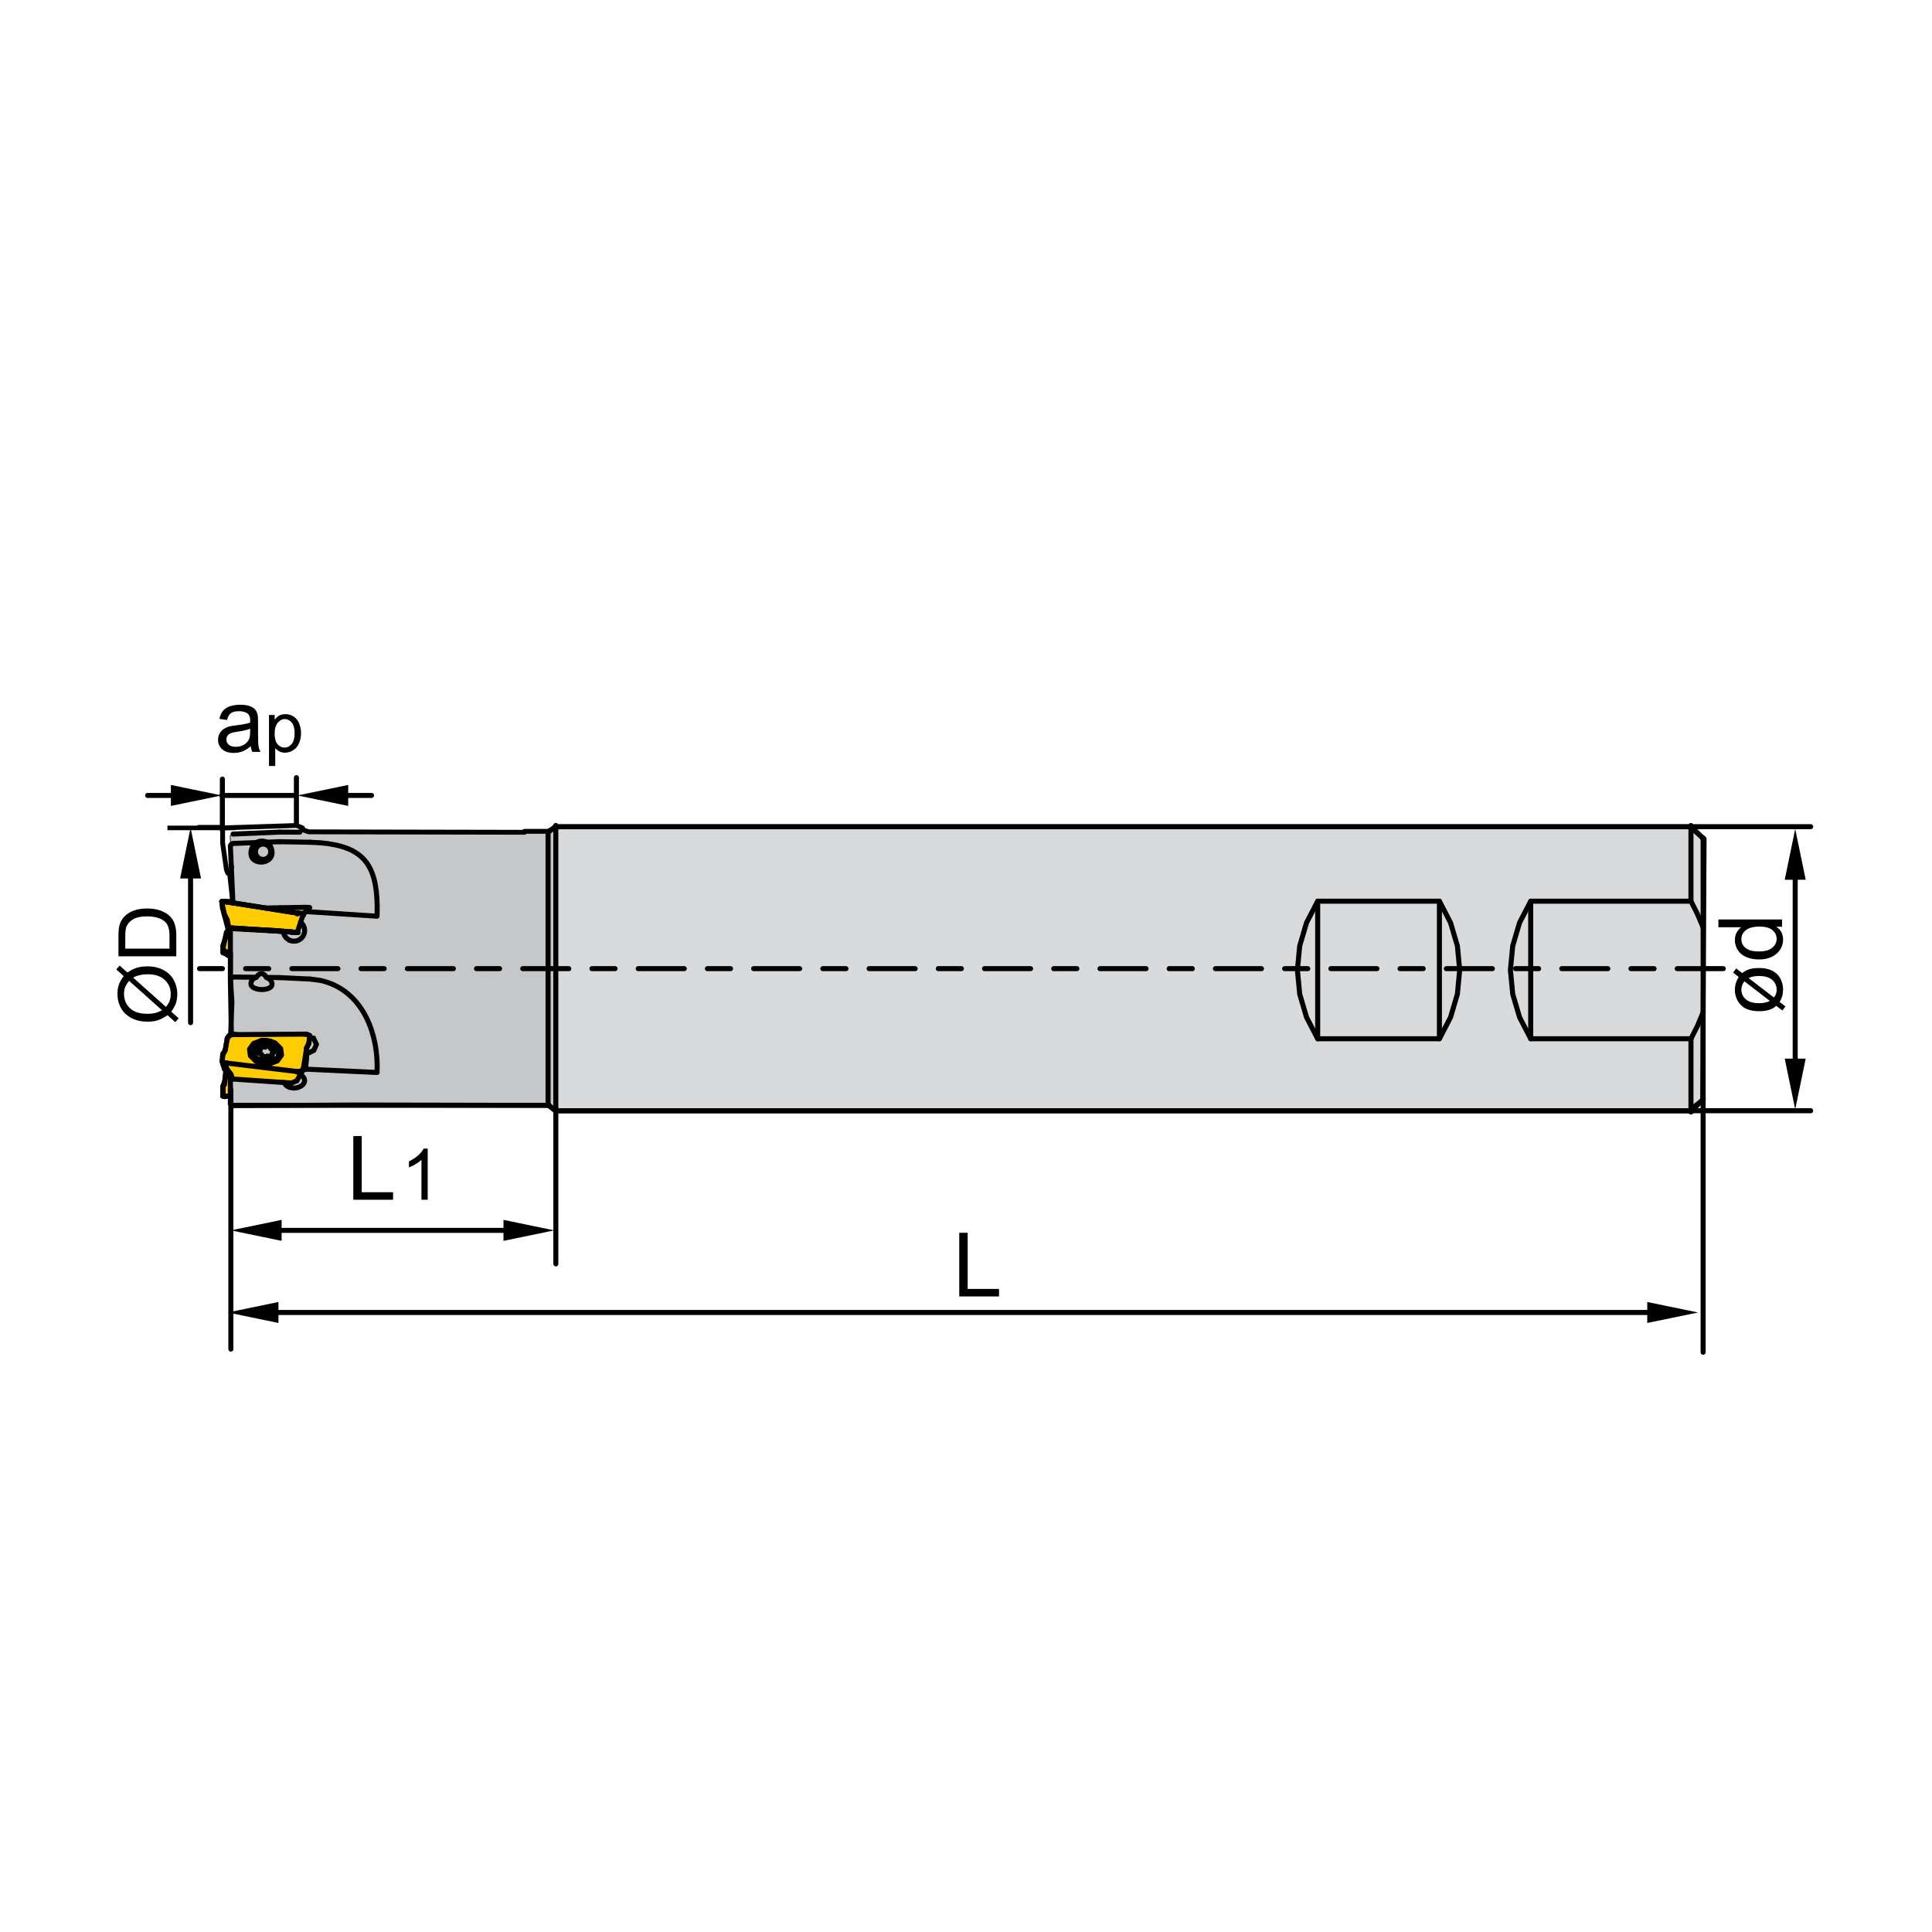 <?xml version="1.0" encoding="iso-8859-1"?>
<!-- Generator: Adobe Illustrator 27.2.0, SVG Export Plug-In . SVG Version: 6.00 Build 0)  -->
<svg version="1.1" xmlns="http://www.w3.org/2000/svg" xmlns:xlink="http://www.w3.org/1999/xlink" x="0px" y="0px"
	 viewBox="0 0 800 800" style="enable-background:new 0 0 800 800;" xml:space="preserve">
<g id="DRW_x5F_ZCC_x5F_Milling_x5F_Toolholder_x5F_EMP01_x5F_weldon.svg">
	<polyline style="fill:#D9DADB;" points="217.166,344.23 226.828,344.23 231.192,342.362 699.738,342.362 705.66,347.344 
		705.037,455.519 699.424,459.886 230.569,459.886 226.515,457.391 220.906,457.391 	"/>
	<polyline style="fill:#FFCC00;" points="94.759,384.413 97.312,384.139 98.32,397.834 92.474,394.644 92.201,392.996 
		93.774,386.061 94.392,385.6 	"/>
	<polygon style="fill:none;stroke:#000000;stroke-width:0.278;stroke-miterlimit:22.926;" points="94.759,384.413 97.312,384.139 
		98.32,397.834 92.474,394.644 92.201,392.996 93.774,386.061 94.392,385.6 	"/>
	<polyline style="fill:#C6C7C8;" points="95.485,384.372 123.366,386.249 123.577,378.388 96.403,373.836 95.319,346.058 
		96.587,345.278 127.828,344.45 226.985,344.656 230.054,342.537 230.264,460.065 226.954,457.678 148.197,457.521 96.537,457.808 
		95.48,457.091 95.346,446.801 95.485,428.04 96.08,415.013 95.413,404.746 	"/>
	<polygon style="fill:none;stroke:#000000;stroke-width:0.278;stroke-linejoin:round;stroke-miterlimit:22.926;" points="
		95.485,384.372 123.366,386.249 123.577,378.388 96.403,373.836 95.319,346.058 96.587,345.278 127.828,344.45 226.985,344.656 
		230.054,342.537 230.264,460.065 226.954,457.678 148.197,457.521 96.537,457.808 95.48,457.091 95.346,446.801 95.485,428.04 
		96.08,415.013 95.413,404.746 	"/>
	<path d="M113.726,303.792c0,1.962,0.399,3.414,1.192,4.359c0.797,0.936,1.761,1.411,2.894,1.411c1.147,0,2.137-0.488,2.952-1.465
		c0.82-0.972,1.232-2.482,1.232-4.524c0-1.949-0.403-3.4-1.201-4.372c-0.802-0.963-1.756-1.452-2.871-1.452
		c-1.102,0-2.079,0.515-2.925,1.546C114.147,300.325,113.726,301.826,113.726,303.792 M111.383,317.191v-21.122h2.356v1.98
		c0.555-0.771,1.183-1.357,1.886-1.747c0.699-0.385,1.545-0.582,2.544-0.582c1.304,0,2.455,0.341,3.449,1.008
		c1.003,0.672,1.752,1.617,2.262,2.84c0.506,1.223,0.766,2.567,0.766,4.018c0,1.563-0.282,2.975-0.847,4.224
		c-0.56,1.254-1.375,2.213-2.446,2.88c-1.071,0.658-2.195,0.994-3.373,0.994c-0.865,0-1.635-0.184-2.325-0.547
		c-0.685-0.358-1.245-0.824-1.684-1.38v7.432H111.383z M103.575,301.758c-1.174,0.484-2.934,0.887-5.277,1.227
		c-1.335,0.188-2.28,0.403-2.827,0.641c-0.555,0.242-0.981,0.591-1.277,1.057c-0.3,0.461-0.452,0.968-0.452,1.532
		c0,0.869,0.332,1.586,0.977,2.164c0.654,0.569,1.613,0.856,2.872,0.856c1.245,0,2.356-0.269,3.324-0.811
		c0.972-0.551,1.689-1.294,2.146-2.244c0.345-0.73,0.515-1.81,0.515-3.234V301.758z M103.848,308.984
		c-1.205,1.017-2.356,1.738-3.458,2.159c-1.111,0.416-2.303,0.627-3.575,0.627c-2.101,0-3.705-0.51-4.834-1.532
		c-1.124-1.026-1.689-2.338-1.689-3.929c0-0.941,0.211-1.792,0.64-2.567c0.421-0.77,0.981-1.393,1.662-1.859
		c0.699-0.466,1.469-0.82,2.334-1.062c0.636-0.166,1.595-0.332,2.876-0.484c2.612-0.314,4.538-0.681,5.77-1.115
		c0.018-0.443,0.022-0.726,0.022-0.842c0-1.322-0.309-2.249-0.923-2.786c-0.82-0.735-2.052-1.098-3.678-1.098
		c-1.523,0-2.647,0.264-3.378,0.797c-0.726,0.533-1.259,1.478-1.608,2.836l-3.158-0.439c0.282-1.348,0.761-2.45,1.415-3.274
		c0.654-0.833,1.613-1.478,2.858-1.926c1.245-0.448,2.692-0.676,4.336-0.676c1.626,0,2.948,0.197,3.969,0.578
		c1.021,0.385,1.769,0.869,2.253,1.447c0.475,0.587,0.806,1.313,1.003,2.204c0.108,0.551,0.161,1.546,0.161,2.979v4.319
		c0,3.01,0.067,4.918,0.206,5.707c0.139,0.797,0.417,1.568,0.82,2.298h-3.387C104.162,310.673,103.942,309.885,103.848,308.984"/>
	<polyline style="fill:#FFCC00;" points="92.022,373.352 92.022,375.332 94.011,381.42 94.764,384.211 123.415,385.972 
		124.123,382.576 125.696,378.844 127.962,375.718 110.205,376 	"/>
	<polygon style="fill:none;stroke:#000000;stroke-width:0.278;stroke-linejoin:round;stroke-miterlimit:22.926;" points="
		92.022,373.352 92.022,375.332 94.011,381.42 94.764,384.211 123.415,385.972 124.123,382.576 125.696,378.844 127.962,375.718 
		110.205,376 	"/>
	<polyline style="fill:#FFCC00;" points="94.038,429.949 93.231,435.141 92.21,436.552 92.12,439.36 93.007,442.595 93.693,443.504 
		93.115,447.67 92.344,449.771 92.3,453.924 95.386,453.928 95.377,446.268 96.497,446.904 120.893,448.423 122.896,447.513 
		125.749,442.64 126.596,436.081 127.044,433.613 127.958,431.763 128.2,428.735 126.717,428.157 97.581,428.372 95.547,428.385 	
		"/>
	<polygon style="fill:none;stroke:#000000;stroke-width:0.278;stroke-linejoin:round;stroke-miterlimit:22.926;" points="
		94.038,429.949 93.231,435.141 92.21,436.552 92.12,439.36 93.007,442.595 93.693,443.504 93.115,447.67 92.344,449.771 
		92.3,453.924 95.386,453.928 95.377,446.268 96.497,446.904 120.893,448.423 122.896,447.513 125.749,442.64 126.596,436.081 
		127.044,433.613 127.958,431.763 128.2,428.735 126.717,428.157 97.581,428.372 95.547,428.385 	"/>
	<path style="fill:#C6C7C8;" d="M110.097,430.885c3.673,0,6.67,2.182,6.67,4.838c0,2.666-2.997,4.842-6.67,4.842
		c-3.669,0-6.666-2.177-6.666-4.842C103.432,433.067,106.428,430.885,110.097,430.885"/>
	<path style="fill:none;stroke:#000000;stroke-width:1.062;stroke-miterlimit:22.926;" d="M110.097,430.885
		c3.673,0,6.67,2.182,6.67,4.838c0,2.666-2.997,4.842-6.67,4.842c-3.669,0-6.666-2.177-6.666-4.842
		C103.432,433.067,106.428,430.885,110.097,430.885z"/>
	
		<line style="fill:none;stroke:#000000;stroke-width:2.087;stroke-linecap:round;stroke-linejoin:round;stroke-miterlimit:22.926;stroke-dasharray:9.578,9.578,19.07,9.578;stroke-dashoffset:19;" x1="713.728" y1="401.095" x2="82.61" y2="401.095"/>
	
		<line style="fill:none;stroke:#000000;stroke-width:2.087;stroke-linecap:round;stroke-linejoin:round;stroke-miterlimit:22.926;" x1="78.909" y1="423.448" x2="78.909" y2="355.42"/>
	<polyline points="78.909,342.743 74.572,363.757 83.249,363.757 	"/>
	
		<line style="fill:none;stroke:#000000;stroke-width:2.087;stroke-linecap:round;stroke-linejoin:round;stroke-miterlimit:22.926;" x1="699.621" y1="342.308" x2="749.765" y2="342.308"/>
	
		<line style="fill:none;stroke:#000000;stroke-width:2.087;stroke-linecap:round;stroke-linejoin:round;stroke-miterlimit:22.926;" x1="700.634" y1="459.926" x2="749.765" y2="459.926"/>
	
		<line style="fill:none;stroke:#000000;stroke-width:2.087;stroke-linecap:round;stroke-linejoin:round;stroke-miterlimit:22.926;" x1="743.356" y1="355.944" x2="743.356" y2="446.685"/>
	<polyline points="743.36,343.263 747.701,364.277 739.015,364.277 	"/>
	<polyline points="743.36,459.371 747.701,438.357 739.015,438.357 	"/>
	
		<line style="fill:none;stroke:#000000;stroke-width:2.087;stroke-linecap:round;stroke-linejoin:round;stroke-miterlimit:22.926;" x1="230.161" y1="458.977" x2="230.161" y2="523.345"/>
	
		<line style="fill:none;stroke:#000000;stroke-width:2.087;stroke-linecap:round;stroke-linejoin:round;stroke-miterlimit:22.926;" x1="108.274" y1="509.471" x2="216.821" y2="509.471"/>
	<polyline points="95.597,509.467 116.611,505.126 116.611,513.812 	"/>
	<polyline points="229.498,509.467 208.484,505.126 208.484,513.812 	"/>
	
		<line style="fill:none;stroke:#000000;stroke-width:2.087;stroke-linecap:round;stroke-linejoin:round;stroke-miterlimit:22.926;" x1="705.225" y1="454.636" x2="705.225" y2="559.94"/>
	
		<line style="fill:none;stroke:#000000;stroke-width:2.087;stroke-linecap:round;stroke-linejoin:round;stroke-miterlimit:22.926;" x1="106.971" y1="543.472" x2="690.438" y2="543.472"/>
	<polyline points="94.289,543.472 115.303,539.127 115.303,547.813 	"/>
	<polyline points="703.111,543.472 682.097,539.127 682.097,547.813 	"/>
	<g>
		
			<line style="fill:none;stroke:#000000;stroke-width:2.087;stroke-linecap:round;stroke-linejoin:round;stroke-miterlimit:22.926;" x1="226.999" y1="457.409" x2="230.085" y2="460.048"/>
		
			<line style="fill:none;stroke:#000000;stroke-width:2.087;stroke-linecap:round;stroke-linejoin:round;stroke-miterlimit:22.926;" x1="229.834" y1="342.331" x2="226.905" y2="344.701"/>
		
			<line style="fill:none;stroke:#000000;stroke-width:2.087;stroke-linecap:round;stroke-linejoin:round;stroke-miterlimit:22.926;" x1="96.546" y1="457.686" x2="227.263" y2="457.686"/>
		
			<line style="fill:none;stroke:#000000;stroke-width:2.087;stroke-linecap:round;stroke-linejoin:round;stroke-miterlimit:22.926;" x1="699.944" y1="342.344" x2="230.103" y2="342.344"/>
		
			<line style="fill:none;stroke:#000000;stroke-width:2.087;stroke-linecap:round;stroke-linejoin:round;stroke-miterlimit:22.926;" x1="229.937" y1="459.994" x2="699.926" y2="459.994"/>
		
			<polygon style="fill:none;stroke:#000000;stroke-width:2.087;stroke-linecap:round;stroke-linejoin:round;stroke-miterlimit:22.926;" points="
			105.721,352.679 106.039,354.09 106.935,355.214 108.225,355.837 109.667,355.837 110.962,355.214 111.858,354.09 112.18,352.679 
			111.858,351.272 110.962,350.148 109.667,349.525 108.225,349.525 106.935,350.148 106.039,351.272 		"/>
		
			<line style="fill:none;stroke:#000000;stroke-width:2.087;stroke-linecap:round;stroke-linejoin:round;stroke-miterlimit:22.926;" x1="92.913" y1="449.135" x2="93.478" y2="443.307"/>
		
			<line style="fill:none;stroke:#000000;stroke-width:2.087;stroke-linecap:round;stroke-linejoin:round;stroke-miterlimit:22.926;" x1="92.344" y1="449.784" x2="92.246" y2="453.834"/>
		
			<line style="fill:none;stroke:#000000;stroke-width:2.087;stroke-linecap:round;stroke-linejoin:round;stroke-miterlimit:22.926;" x1="93.079" y1="454.036" x2="92.246" y2="453.834"/>
		
			<line style="fill:none;stroke:#000000;stroke-width:2.087;stroke-linecap:round;stroke-linejoin:round;stroke-miterlimit:22.926;" x1="95.395" y1="453.856" x2="93.079" y2="454.036"/>
		
			<line style="fill:none;stroke:#000000;stroke-width:2.087;stroke-linecap:round;stroke-linejoin:round;stroke-miterlimit:22.926;" x1="93.079" y1="447.809" x2="92.344" y2="449.785"/>
		
			<polyline style="fill:none;stroke:#000000;stroke-width:2.087;stroke-linecap:round;stroke-linejoin:round;stroke-miterlimit:22.926;" points="
			94.244,386.003 94.244,386.07 94.687,384.14 		"/>
		
			<polyline style="fill:none;stroke:#000000;stroke-width:2.087;stroke-linecap:round;stroke-linejoin:round;stroke-miterlimit:22.926;" points="
			94.19,395.383 94.244,395.5 94.651,395.778 95.395,395.957 		"/>
		
			<polyline style="fill:none;stroke:#000000;stroke-width:2.087;stroke-linecap:round;stroke-linejoin:round;stroke-miterlimit:22.926;" points="
			92.913,394.72 94.19,395.383 94.244,395.5 		"/>
		
			<line style="fill:none;stroke:#000000;stroke-width:2.087;stroke-linecap:round;stroke-linejoin:round;stroke-miterlimit:22.926;" x1="92.344" y1="394.519" x2="92.913" y2="394.721"/>
		
			<polyline style="fill:none;stroke:#000000;stroke-width:2.087;stroke-linecap:round;stroke-linejoin:round;stroke-miterlimit:22.926;" points="
			92.344,394.519 92.246,392.983 93.773,385.972 94.351,385.542 		"/>
		
			<polyline style="fill:none;stroke:#000000;stroke-width:2.087;stroke-linecap:round;stroke-linejoin:round;stroke-miterlimit:22.926;" points="
			94.804,384.727 94.952,384.503 95.462,384.364 96.201,384.346 		"/>
		
			<line style="fill:none;stroke:#000000;stroke-width:2.087;stroke-linecap:round;stroke-linejoin:round;stroke-miterlimit:22.926;" x1="125.691" y1="378.849" x2="125.637" y2="378.733"/>
		
			<line style="fill:none;stroke:#000000;stroke-width:2.087;stroke-linecap:round;stroke-linejoin:round;stroke-miterlimit:22.926;" x1="122.013" y1="386.012" x2="114.272" y2="385.363"/>
		
			<line style="fill:none;stroke:#000000;stroke-width:2.087;stroke-linecap:round;stroke-linejoin:round;stroke-miterlimit:22.926;" x1="96.201" y1="384.346" x2="114.272" y2="385.363"/>
		
			<line style="fill:none;stroke:#000000;stroke-width:2.087;stroke-linecap:round;stroke-linejoin:round;stroke-miterlimit:22.926;" x1="125.691" y1="378.849" x2="125.637" y2="378.733"/>
		
			<line style="fill:none;stroke:#000000;stroke-width:2.087;stroke-linecap:round;stroke-linejoin:round;stroke-miterlimit:22.926;" x1="92.344" y1="449.785" x2="92.246" y2="453.835"/>
		
			<line style="fill:none;stroke:#000000;stroke-width:2.087;stroke-linecap:round;stroke-linejoin:round;stroke-miterlimit:22.926;" x1="93.079" y1="454.036" x2="92.246" y2="453.834"/>
		
			<line style="fill:none;stroke:#000000;stroke-width:2.087;stroke-linecap:round;stroke-linejoin:round;stroke-miterlimit:22.926;" x1="95.395" y1="453.857" x2="93.079" y2="454.036"/>
		
			<line style="fill:none;stroke:#000000;stroke-width:2.087;stroke-linecap:round;stroke-linejoin:round;stroke-miterlimit:22.926;" x1="93.079" y1="447.809" x2="92.344" y2="449.785"/>
		
			<polyline style="fill:none;stroke:#000000;stroke-width:2.087;stroke-linecap:round;stroke-linejoin:round;stroke-miterlimit:22.926;" points="
			94.804,384.727 94.952,384.503 95.462,384.364 96.201,384.346 		"/>
		
			<line style="fill:none;stroke:#000000;stroke-width:2.087;stroke-linecap:round;stroke-linejoin:round;stroke-miterlimit:22.926;" x1="122.013" y1="386.012" x2="114.272" y2="385.363"/>
		
			<line style="fill:none;stroke:#000000;stroke-width:2.087;stroke-linecap:round;stroke-linejoin:round;stroke-miterlimit:22.926;" x1="96.201" y1="384.346" x2="114.272" y2="385.363"/>
		
			<line style="fill:none;stroke:#000000;stroke-width:2.087;stroke-linecap:round;stroke-linejoin:round;stroke-miterlimit:22.926;" x1="95.843" y1="359.094" x2="95.655" y2="358.252"/>
		
			<line style="fill:none;stroke:#000000;stroke-width:2.087;stroke-linecap:round;stroke-linejoin:round;stroke-miterlimit:22.926;" x1="226.945" y1="457.687" x2="226.945" y2="344.508"/>
		
			<line style="fill:none;stroke:#000000;stroke-width:2.087;stroke-linecap:round;stroke-linejoin:round;stroke-miterlimit:22.926;" x1="123.429" y1="386.155" x2="115.8" y2="385.595"/>
		
			<line style="fill:none;stroke:#000000;stroke-width:2.087;stroke-linecap:round;stroke-linejoin:round;stroke-miterlimit:22.926;" x1="128.352" y1="405.4" x2="115.8" y2="404.804"/>
		
			<path style="fill:none;stroke:#000000;stroke-width:2.087;stroke-linecap:round;stroke-linejoin:round;stroke-miterlimit:22.926;" d="
			M128.352,405.4l4.377,0.574c16.234,3.646,23.209,19.661,23.455,34.915l-0.045,3.198l-29.611-1.38"/>
		
			<line style="fill:none;stroke:#000000;stroke-width:2.087;stroke-linecap:round;stroke-linejoin:round;stroke-miterlimit:22.926;" x1="123.984" y1="344.571" x2="124.168" y2="344.508"/>
		
			<line style="fill:none;stroke:#000000;stroke-width:2.087;stroke-linecap:round;stroke-linejoin:round;stroke-miterlimit:22.926;" x1="123.984" y1="344.571" x2="115.8" y2="344.549"/>
		
			<line style="fill:none;stroke:#000000;stroke-width:2.087;stroke-linecap:round;stroke-linejoin:round;stroke-miterlimit:22.926;" x1="128.352" y1="348.759" x2="115.8" y2="348.535"/>
		
			<path style="fill:none;stroke:#000000;stroke-width:2.087;stroke-linecap:round;stroke-linejoin:round;stroke-miterlimit:22.926;" d="
			M128.352,348.759l4.377,0.224c17.627,1.563,23.173,8.901,23.455,26.134l-0.045,4.265l-29.104-1.904"/>
		
			<polyline style="fill:none;stroke:#000000;stroke-width:2.087;stroke-linecap:round;stroke-linejoin:round;stroke-miterlimit:22.926;" points="
			95.798,428.367 95.395,405.221 95.395,384.758 		"/>
		
			<line style="fill:none;stroke:#000000;stroke-width:2.087;stroke-linecap:round;stroke-linejoin:round;stroke-miterlimit:22.926;" x1="95.395" y1="457.006" x2="95.395" y2="446.349"/>
		
			<path style="fill:none;stroke:#000000;stroke-width:2.087;stroke-linecap:round;stroke-linejoin:round;stroke-miterlimit:22.926;" d="
			M110.366,404.737l-0.605-0.811c-0.95-1.03-1.998-0.994-2.992-0.045l-0.694,0.798"/>
		
			<line style="fill:none;stroke:#000000;stroke-width:2.087;stroke-linecap:round;stroke-linejoin:round;stroke-miterlimit:22.926;" x1="115.8" y1="404.804" x2="110.366" y2="404.737"/>
		
			<line style="fill:none;stroke:#000000;stroke-width:2.087;stroke-linecap:round;stroke-linejoin:round;stroke-miterlimit:22.926;" x1="115.8" y1="385.595" x2="96.493" y2="384.547"/>
		
			<line style="fill:none;stroke:#000000;stroke-width:2.087;stroke-linecap:round;stroke-linejoin:round;stroke-miterlimit:22.926;" x1="106.075" y1="404.679" x2="96.493" y2="404.554"/>
		
			<polyline style="fill:none;stroke:#000000;stroke-width:2.087;stroke-linecap:round;stroke-linejoin:round;stroke-miterlimit:22.926;" points="
			96.493,384.547 96.107,384.547 95.772,384.583 95.521,384.664 95.395,384.758 		"/>
		
			<polyline style="fill:none;stroke:#000000;stroke-width:2.087;stroke-linecap:round;stroke-linejoin:round;stroke-miterlimit:22.926;" points="
			96.493,404.553 96.175,404.58 95.897,404.674 95.619,404.863 95.413,405.158 95.395,405.221 		"/>
		
			<polyline style="fill:none;stroke:#000000;stroke-width:2.087;stroke-linecap:round;stroke-linejoin:round;stroke-miterlimit:22.926;" points="
			96.493,457.731 96.175,457.682 95.897,457.575 95.619,457.378 95.413,457.064 95.395,457.001 		"/>
		
			<line style="fill:none;stroke:#000000;stroke-width:2.087;stroke-linecap:round;stroke-linejoin:round;stroke-miterlimit:22.926;" x1="96.457" y1="373.984" x2="95.395" y2="350.394"/>
		
			<path style="fill:none;stroke:#000000;stroke-width:2.087;stroke-linecap:round;stroke-linejoin:round;stroke-miterlimit:22.926;" d="
			M110.366,348.737l-0.591-0.26c-0.882-0.34-2.114-0.251-2.983,0.094l-0.717,0.327"/>
		
			<line style="fill:none;stroke:#000000;stroke-width:2.087;stroke-linecap:round;stroke-linejoin:round;stroke-miterlimit:22.926;" x1="115.8" y1="348.535" x2="110.366" y2="348.737"/>
		
			<line style="fill:none;stroke:#000000;stroke-width:2.087;stroke-linecap:round;stroke-linejoin:round;stroke-miterlimit:22.926;" x1="115.8" y1="344.548" x2="96.493" y2="345.363"/>
		
			<polyline style="fill:none;stroke:#000000;stroke-width:2.087;stroke-linecap:round;stroke-linejoin:round;stroke-miterlimit:22.926;" points="
			106.075,348.898 96.493,349.256 96.175,349.324 95.897,349.489 95.619,349.799 95.413,350.296 95.395,350.394 		"/>
		
			<path style="fill:none;stroke:#000000;stroke-width:2.087;stroke-linecap:round;stroke-linejoin:round;stroke-miterlimit:22.926;" d="
			M230.148,341.793v0.376c0,39.219,0,78.434,0,117.654v0.376"/>
		
			<path style="fill:none;stroke:#000000;stroke-width:2.087;stroke-linecap:round;stroke-linejoin:round;stroke-miterlimit:22.926;" d="
			M110.366,404.737l1.209,0.618c5.483,6.012-11.92,5.747-6.684-0.085l1.183-0.591"/>
		
			<path style="fill:none;stroke:#000000;stroke-width:2.087;stroke-linecap:round;stroke-linejoin:round;stroke-miterlimit:22.926;" d="
			M110.366,348.737l1.209,0.932c5.514,9.336-11.911,10.008-6.684,0.246l1.183-1.017"/>
		
			<line style="fill:none;stroke:#000000;stroke-width:2.087;stroke-linecap:round;stroke-linejoin:round;stroke-miterlimit:22.926;" x1="95.597" y1="451.321" x2="95.597" y2="558.632"/>
		
			<line style="fill:none;stroke:#000000;stroke-width:2.087;stroke-linecap:round;stroke-linejoin:round;stroke-miterlimit:22.926;" x1="92.08" y1="322.607" x2="92.08" y2="343.796"/>
		
			<line style="fill:none;stroke:#000000;stroke-width:2.087;stroke-linecap:round;stroke-linejoin:round;stroke-miterlimit:22.926;" x1="122.739" y1="322.002" x2="122.739" y2="341.288"/>
		
			<line style="fill:none;stroke:#000000;stroke-width:2.087;stroke-linecap:round;stroke-linejoin:round;stroke-miterlimit:22.926;" x1="122.466" y1="329.376" x2="91.807" y2="329.376"/>
		
			<line style="fill:none;stroke:#000000;stroke-width:2.087;stroke-linecap:round;stroke-linejoin:round;stroke-miterlimit:22.926;" x1="92.784" y1="342.64" x2="82.295" y2="342.64"/>
		
			<line style="fill:none;stroke:#000000;stroke-width:2.087;stroke-linecap:round;stroke-linejoin:round;stroke-miterlimit:22.926;" x1="94.06" y1="380.874" x2="94.728" y2="384.126"/>
		
			<line style="fill:none;stroke:#000000;stroke-width:2.087;stroke-linecap:round;stroke-linejoin:round;stroke-miterlimit:22.926;" x1="128.231" y1="375.821" x2="128.025" y2="375.803"/>
		
			<polyline style="fill:none;stroke:#000000;stroke-width:2.087;stroke-linecap:round;stroke-linejoin:round;stroke-miterlimit:22.926;" points="
			126.932,375.731 127.281,375.754 127.362,375.758 		"/>
		
			<line style="fill:none;stroke:#000000;stroke-width:2.087;stroke-linecap:round;stroke-linejoin:round;stroke-miterlimit:22.926;" x1="127.174" y1="375.745" x2="128.025" y2="375.803"/>
		
			<polyline style="fill:none;stroke:#000000;stroke-width:2.087;stroke-linecap:round;stroke-linejoin:round;stroke-miterlimit:22.926;" points="
			127.913,375.861 127.949,375.861 128.025,375.803 		"/>
		
			<line style="fill:none;stroke:#000000;stroke-width:2.087;stroke-linecap:round;stroke-linejoin:round;stroke-miterlimit:22.926;" x1="127.134" y1="375.749" x2="127.174" y2="375.745"/>
		
			<line style="fill:none;stroke:#000000;stroke-width:2.087;stroke-linecap:round;stroke-linejoin:round;stroke-miterlimit:22.926;" x1="127.913" y1="375.861" x2="127.425" y2="375.991"/>
		
			<line style="fill:none;stroke:#000000;stroke-width:2.087;stroke-linecap:round;stroke-linejoin:round;stroke-miterlimit:22.926;" x1="91.802" y1="373.272" x2="93.039" y2="373.357"/>
		
			<line style="fill:none;stroke:#000000;stroke-width:2.087;stroke-linecap:round;stroke-linejoin:round;stroke-miterlimit:22.926;" x1="93.088" y1="373.366" x2="93.039" y2="373.357"/>
		
			<line style="fill:none;stroke:#000000;stroke-width:2.087;stroke-linecap:round;stroke-linejoin:round;stroke-miterlimit:22.926;" x1="93.088" y1="373.366" x2="93.092" y2="373.366"/>
		
			<line style="fill:none;stroke:#000000;stroke-width:2.087;stroke-linecap:round;stroke-linejoin:round;stroke-miterlimit:22.926;" x1="92.855" y1="373.348" x2="92.671" y2="373.335"/>
		
			<line style="fill:none;stroke:#000000;stroke-width:2.087;stroke-linecap:round;stroke-linejoin:round;stroke-miterlimit:22.926;" x1="93.003" y1="378.768" x2="92.945" y2="378.701"/>
		
			<polyline style="fill:none;stroke:#000000;stroke-width:2.087;stroke-linecap:round;stroke-linejoin:round;stroke-miterlimit:22.926;" points="
			92.703,377.743 92.797,378.168 92.868,378.469 92.913,378.634 92.94,378.701 92.945,378.701 		"/>
		
			<line style="fill:none;stroke:#000000;stroke-width:2.087;stroke-linecap:round;stroke-linejoin:round;stroke-miterlimit:22.926;" x1="92.076" y1="374.665" x2="92.703" y2="377.743"/>
		
			<line style="fill:none;stroke:#000000;stroke-width:2.087;stroke-linecap:round;stroke-linejoin:round;stroke-miterlimit:22.926;" x1="91.802" y1="373.272" x2="92.075" y2="374.665"/>
		
			<polyline style="fill:none;stroke:#000000;stroke-width:2.087;stroke-linecap:round;stroke-linejoin:round;stroke-miterlimit:22.926;" points="
			127.917,376.26 125.781,378.204 125.718,378.276 		"/>
		
			<line style="fill:none;stroke:#000000;stroke-width:2.087;stroke-linecap:round;stroke-linejoin:round;stroke-miterlimit:22.926;" x1="125.7" y1="378.276" x2="125.718" y2="378.276"/>
		
			<line style="fill:none;stroke:#000000;stroke-width:2.087;stroke-linecap:round;stroke-linejoin:round;stroke-miterlimit:22.926;" x1="125.7" y1="378.276" x2="125.494" y2="378.881"/>
		
			<line style="fill:none;stroke:#000000;stroke-width:2.087;stroke-linecap:round;stroke-linejoin:round;stroke-miterlimit:22.926;" x1="124.491" y1="381.864" x2="123.075" y2="386.106"/>
		
			<polyline style="fill:none;stroke:#000000;stroke-width:2.087;stroke-linecap:round;stroke-linejoin:round;stroke-miterlimit:22.926;" points="
			120.696,385.945 96.148,384.225 94.728,384.127 		"/>
		
			<polyline style="fill:none;stroke:#000000;stroke-width:2.087;stroke-linecap:round;stroke-linejoin:round;stroke-miterlimit:22.926;" points="
			123.075,386.106 122.336,386.062 120.696,385.945 		"/>
		
			<polyline style="fill:none;stroke:#000000;stroke-width:2.087;stroke-linecap:round;stroke-linejoin:round;stroke-miterlimit:22.926;" points="
			123.205,378.088 123.205,378.097 123.178,378.464 123.303,378.102 123.205,378.088 		"/>
		
			<line style="fill:none;stroke:#000000;stroke-width:2.087;stroke-linecap:round;stroke-linejoin:round;stroke-miterlimit:22.926;" x1="93.473" y1="373.398" x2="93.088" y2="373.367"/>
		
			<polyline style="fill:none;stroke:#000000;stroke-width:2.087;stroke-linecap:round;stroke-linejoin:round;stroke-miterlimit:22.926;" points="
			123.59,378.124 125.055,378.227 125.7,378.276 		"/>
		
			<line style="fill:none;stroke:#000000;stroke-width:2.087;stroke-linecap:round;stroke-linejoin:round;stroke-miterlimit:22.926;" x1="123.205" y1="378.088" x2="122.824" y2="378.039"/>
		
			<line style="fill:none;stroke:#000000;stroke-width:2.087;stroke-linecap:round;stroke-linejoin:round;stroke-miterlimit:22.926;" x1="93.85" y1="373.452" x2="122.824" y2="378.039"/>
		
			<line style="fill:none;stroke:#000000;stroke-width:2.087;stroke-linecap:round;stroke-linejoin:round;stroke-miterlimit:22.926;" x1="93.85" y1="373.452" x2="93.473" y2="373.398"/>
		
			<polyline style="fill:none;stroke:#000000;stroke-width:2.087;stroke-linecap:round;stroke-linejoin:round;stroke-miterlimit:22.926;" points="
			121.476,377.824 122.34,377.963 122.824,378.039 		"/>
		
			<polyline style="fill:none;stroke:#000000;stroke-width:2.087;stroke-linecap:round;stroke-linejoin:round;stroke-miterlimit:22.926;" points="
			115.616,376.897 118.546,377.363 121.476,377.824 		"/>
		
			<polyline style="fill:none;stroke:#000000;stroke-width:2.087;stroke-linecap:round;stroke-linejoin:round;stroke-miterlimit:22.926;" points="
			109.77,375.97 112.695,376.435 115.616,376.897 		"/>
		
			<line style="fill:none;stroke:#000000;stroke-width:2.087;stroke-linecap:round;stroke-linejoin:round;stroke-miterlimit:22.926;" x1="103.915" y1="375.047" x2="109.77" y2="375.97"/>
		
			<polyline style="fill:none;stroke:#000000;stroke-width:2.087;stroke-linecap:round;stroke-linejoin:round;stroke-miterlimit:22.926;" points="
			98.141,374.128 101.021,374.585 103.915,375.047 		"/>
		
			<line style="fill:none;stroke:#000000;stroke-width:2.087;stroke-linecap:round;stroke-linejoin:round;stroke-miterlimit:22.926;" x1="93.85" y1="373.452" x2="98.141" y2="374.128"/>
		
			<line style="fill:none;stroke:#000000;stroke-width:2.087;stroke-linecap:round;stroke-linejoin:round;stroke-miterlimit:22.926;" x1="93.859" y1="373.452" x2="93.85" y2="373.452"/>
		
			<polyline style="fill:none;stroke:#000000;stroke-width:2.087;stroke-linecap:round;stroke-linejoin:round;stroke-miterlimit:22.926;" points="
			126.175,375.71 124.19,375.746 121.83,375.786 		"/>
		
			<polyline style="fill:none;stroke:#000000;stroke-width:2.087;stroke-linecap:round;stroke-linejoin:round;stroke-miterlimit:22.926;" points="
			115.979,375.889 113.027,375.938 110.057,375.992 		"/>
		
			<polyline style="fill:none;stroke:#000000;stroke-width:2.087;stroke-linecap:round;stroke-linejoin:round;stroke-miterlimit:22.926;" points="
			121.83,375.786 118.909,375.835 115.979,375.889 		"/>
		
			<line style="fill:none;stroke:#000000;stroke-width:2.087;stroke-linecap:round;stroke-linejoin:round;stroke-miterlimit:22.926;" x1="93.106" y1="373.367" x2="93.119" y2="373.367"/>
		
			<polyline style="fill:none;stroke:#000000;stroke-width:2.087;stroke-linecap:round;stroke-linejoin:round;stroke-miterlimit:22.926;" points="
			126.909,375.728 126.909,375.732 126.918,375.732 126.909,375.728 		"/>
		
			<polyline style="fill:none;stroke:#000000;stroke-width:2.087;stroke-linecap:round;stroke-linejoin:round;stroke-miterlimit:22.926;" points="
			121.606,377.806 121.619,377.842 121.628,377.846 		"/>
		
			<line style="fill:none;stroke:#000000;stroke-width:2.087;stroke-linecap:round;stroke-linejoin:round;stroke-miterlimit:22.926;" x1="121.158" y1="377.775" x2="121.605" y2="377.806"/>
		
			<line style="fill:none;stroke:#000000;stroke-width:2.087;stroke-linecap:round;stroke-linejoin:round;stroke-miterlimit:22.926;" x1="93.85" y1="373.452" x2="93.119" y2="373.367"/>
		
			<line style="fill:none;stroke:#000000;stroke-width:2.087;stroke-linecap:round;stroke-linejoin:round;stroke-miterlimit:22.926;" x1="93.106" y1="373.367" x2="93.092" y2="373.367"/>
		
			<line style="fill:none;stroke:#000000;stroke-width:2.087;stroke-linecap:round;stroke-linejoin:round;stroke-miterlimit:22.926;" x1="123.303" y1="378.102" x2="123.59" y2="378.124"/>
		
			<line style="fill:none;stroke:#000000;stroke-width:2.087;stroke-linecap:round;stroke-linejoin:round;stroke-miterlimit:22.926;" x1="126.909" y1="375.727" x2="126.175" y2="375.709"/>
		
			<line style="fill:none;stroke:#000000;stroke-width:2.087;stroke-linecap:round;stroke-linejoin:round;stroke-miterlimit:22.926;" x1="126.918" y1="375.732" x2="126.932" y2="375.732"/>
		
			<polyline style="fill:none;stroke:#000000;stroke-width:2.087;stroke-linecap:round;stroke-linejoin:round;stroke-miterlimit:22.926;" points="
			127.116,375.763 127.013,375.754 126.909,375.732 		"/>
		
			<polyline style="fill:none;stroke:#000000;stroke-width:2.087;stroke-linecap:round;stroke-linejoin:round;stroke-miterlimit:22.926;" points="
			123.742,378.137 123.778,378.12 123.814,378.102 		"/>
		
			<line style="fill:none;stroke:#000000;stroke-width:2.087;stroke-linecap:round;stroke-linejoin:round;stroke-miterlimit:22.926;" x1="94.06" y1="380.861" x2="93.003" y2="378.769"/>
		
			<polyline style="fill:none;stroke:#000000;stroke-width:2.087;stroke-linecap:round;stroke-linejoin:round;stroke-miterlimit:22.926;" points="
			119.836,389.314 118.609,388.468 117.735,387.263 117.305,385.829 117.292,385.708 		"/>
		
			<line style="fill:none;stroke:#000000;stroke-width:2.087;stroke-linecap:round;stroke-linejoin:round;stroke-miterlimit:22.926;" x1="125.754" y1="378.406" x2="127.864" y2="376.122"/>
		
			<path style="fill:none;stroke:#000000;stroke-width:2.087;stroke-linecap:round;stroke-linejoin:round;stroke-miterlimit:22.926;" d="
			M125.485,378.881l-1.021,2.961l0.269,0.233c3.176,3.104,0.591,8.283-3.821,7.589l-1.075-0.349"/>
		
			<line style="fill:none;stroke:#000000;stroke-width:2.087;stroke-linecap:round;stroke-linejoin:round;stroke-miterlimit:22.926;" x1="124.979" y1="443.885" x2="125.561" y2="442.712"/>
		
			<line style="fill:none;stroke:#000000;stroke-width:2.087;stroke-linecap:round;stroke-linejoin:round;stroke-miterlimit:22.926;" x1="122.914" y1="447.536" x2="124.947" y2="443.948"/>
		
			<line style="fill:none;stroke:#000000;stroke-width:2.087;stroke-linecap:round;stroke-linejoin:round;stroke-miterlimit:22.926;" x1="94.28" y1="444.015" x2="94.934" y2="445.942"/>
		
			<path style="fill:none;stroke:#000000;stroke-width:2.087;stroke-linecap:round;stroke-linejoin:round;stroke-miterlimit:22.926;" d="
			M92.99,442.618l0.202,0.251l0.26,0.202l0.116,0.085c0.269,0.215,0.533,0.457,0.681,0.775l0.031,0.085"/>
		
			<polyline style="fill:none;stroke:#000000;stroke-width:2.087;stroke-linecap:round;stroke-linejoin:round;stroke-miterlimit:22.926;" points="
			111.845,433.582 111.428,433.098 110.693,433.219 		"/>
		
			<polyline style="fill:none;stroke:#000000;stroke-width:2.087;stroke-linecap:round;stroke-linejoin:round;stroke-miterlimit:22.926;" points="
			111.845,433.582 112.194,434.335 113.135,434.756 		"/>
		
			<polyline style="fill:none;stroke:#000000;stroke-width:2.087;stroke-linecap:round;stroke-linejoin:round;stroke-miterlimit:22.926;" points="
			113.354,435.643 113.695,435.159 113.135,434.756 		"/>
		
			<polyline style="fill:none;stroke:#000000;stroke-width:2.087;stroke-linecap:round;stroke-linejoin:round;stroke-miterlimit:22.926;" points="
			113.354,435.643 112.646,436.189 112.678,436.973 		"/>
		
			<polyline style="fill:none;stroke:#000000;stroke-width:2.087;stroke-linecap:round;stroke-linejoin:round;stroke-miterlimit:22.926;" points="
			111.742,437.497 112.503,437.502 112.678,436.973 		"/>
		
			<polyline style="fill:none;stroke:#000000;stroke-width:2.087;stroke-linecap:round;stroke-linejoin:round;stroke-miterlimit:22.926;" points="
			111.742,437.497 110.689,437.291 109.775,437.659 		"/>
		
			<polyline style="fill:none;stroke:#000000;stroke-width:2.087;stroke-linecap:round;stroke-linejoin:round;stroke-miterlimit:22.926;" points="
			108.624,437.296 109.049,437.78 109.775,437.659 		"/>
		
			<polyline style="fill:none;stroke:#000000;stroke-width:2.087;stroke-linecap:round;stroke-linejoin:round;stroke-miterlimit:22.926;" points="
			108.624,437.296 108.279,436.543 107.338,436.122 		"/>
		
			<polyline style="fill:none;stroke:#000000;stroke-width:2.087;stroke-linecap:round;stroke-linejoin:round;stroke-miterlimit:22.926;" points="
			107.114,435.235 106.778,435.715 107.338,436.122 		"/>
		
			<polyline style="fill:none;stroke:#000000;stroke-width:2.087;stroke-linecap:round;stroke-linejoin:round;stroke-miterlimit:22.926;" points="
			107.114,435.235 107.826,434.689 107.795,433.905 		"/>
		
			<polyline style="fill:none;stroke:#000000;stroke-width:2.087;stroke-linecap:round;stroke-linejoin:round;stroke-miterlimit:22.926;" points="
			108.731,433.381 107.97,433.376 107.795,433.905 		"/>
		
			<polyline style="fill:none;stroke:#000000;stroke-width:2.087;stroke-linecap:round;stroke-linejoin:round;stroke-miterlimit:22.926;" points="
			108.731,433.381 109.784,433.587 110.693,433.219 		"/>
		
			<path style="fill:none;stroke:#000000;stroke-width:2.087;stroke-linecap:round;stroke-linejoin:round;stroke-miterlimit:22.926;" d="
			M110.209,432.032l3.006,0.865c9.21,9.152-15.235,8.005-6.021-0.309L110.209,432.032z"/>
		
			<line style="fill:none;stroke:#000000;stroke-width:2.087;stroke-linecap:round;stroke-linejoin:round;stroke-miterlimit:22.926;" x1="128.2" y1="428.771" x2="127.998" y2="431.212"/>
		
			<line style="fill:none;stroke:#000000;stroke-width:2.087;stroke-linecap:round;stroke-linejoin:round;stroke-miterlimit:22.926;" x1="128.2" y1="428.771" x2="126.968" y2="428.233"/>
		
			<line style="fill:none;stroke:#000000;stroke-width:2.087;stroke-linecap:round;stroke-linejoin:round;stroke-miterlimit:22.926;" x1="126.918" y1="428.229" x2="126.968" y2="428.233"/>
		
			<polyline style="fill:none;stroke:#000000;stroke-width:2.087;stroke-linecap:round;stroke-linejoin:round;stroke-miterlimit:22.926;" points="
			127.882,432.014 127.917,431.969 127.998,431.212 		"/>
		
			<line style="fill:none;stroke:#000000;stroke-width:2.087;stroke-linecap:round;stroke-linejoin:round;stroke-miterlimit:22.926;" x1="126.945" y1="433.994" x2="127.917" y2="431.969"/>
		
			<line style="fill:none;stroke:#000000;stroke-width:2.087;stroke-linecap:round;stroke-linejoin:round;stroke-miterlimit:22.926;" x1="126.954" y1="433.94" x2="127.881" y2="432.014"/>
		
			<polyline style="fill:none;stroke:#000000;stroke-width:2.087;stroke-linecap:round;stroke-linejoin:round;stroke-miterlimit:22.926;" points="
			92.179,437.157 91.982,439.603 93.209,440.136 		"/>
		
			<line style="fill:none;stroke:#000000;stroke-width:2.087;stroke-linecap:round;stroke-linejoin:round;stroke-miterlimit:22.926;" x1="93.258" y1="440.14" x2="93.209" y2="440.136"/>
		
			<line style="fill:none;stroke:#000000;stroke-width:2.087;stroke-linecap:round;stroke-linejoin:round;stroke-miterlimit:22.926;" x1="92.25" y1="436.48" x2="92.68" y2="435.938"/>
		
			<line style="fill:none;stroke:#000000;stroke-width:2.087;stroke-linecap:round;stroke-linejoin:round;stroke-miterlimit:22.926;" x1="93.258" y1="434.675" x2="92.68" y2="435.938"/>
		
			<line style="fill:none;stroke:#000000;stroke-width:2.087;stroke-linecap:round;stroke-linejoin:round;stroke-miterlimit:22.926;" x1="92.25" y1="436.48" x2="92.179" y2="437.157"/>
		
			<polyline style="fill:none;stroke:#000000;stroke-width:2.087;stroke-linecap:round;stroke-linejoin:round;stroke-miterlimit:22.926;" points="
			92.878,442.407 92.972,442.609 92.98,442.622 		"/>
		
			<line style="fill:none;stroke:#000000;stroke-width:2.087;stroke-linecap:round;stroke-linejoin:round;stroke-miterlimit:22.926;" x1="94.006" y1="442.796" x2="94.217" y2="443.052"/>
		
			<line style="fill:none;stroke:#000000;stroke-width:2.087;stroke-linecap:round;stroke-linejoin:round;stroke-miterlimit:22.926;" x1="92.255" y1="440.557" x2="92.878" y2="442.407"/>
		
			<line style="fill:none;stroke:#000000;stroke-width:2.087;stroke-linecap:round;stroke-linejoin:round;stroke-miterlimit:22.926;" x1="93.379" y1="440.924" x2="94.006" y2="442.796"/>
		
			<line style="fill:none;stroke:#000000;stroke-width:2.087;stroke-linecap:round;stroke-linejoin:round;stroke-miterlimit:22.926;" x1="91.982" y1="439.602" x2="92.255" y2="440.557"/>
		
			<line style="fill:none;stroke:#000000;stroke-width:2.087;stroke-linecap:round;stroke-linejoin:round;stroke-miterlimit:22.926;" x1="93.438" y1="440.924" x2="93.379" y2="440.924"/>
		
			<line style="fill:none;stroke:#000000;stroke-width:2.087;stroke-linecap:round;stroke-linejoin:round;stroke-miterlimit:22.926;" x1="93.209" y1="440.135" x2="93.438" y2="440.924"/>
		
			<polyline style="fill:none;stroke:#000000;stroke-width:2.087;stroke-linecap:round;stroke-linejoin:round;stroke-miterlimit:22.926;" points="
			111.679,440.489 114.882,439.253 116.562,436.905 116.203,434.177 113.91,431.915 		"/>
		
			<polyline style="fill:none;stroke:#000000;stroke-width:2.087;stroke-linecap:round;stroke-linejoin:round;stroke-miterlimit:22.926;" points="
			126.959,434.016 125.763,441.582 125.7,442.111 		"/>
		
			<line style="fill:none;stroke:#000000;stroke-width:2.087;stroke-linecap:round;stroke-linejoin:round;stroke-miterlimit:22.926;" x1="125.687" y1="442.267" x2="125.7" y2="442.111"/>
		
			<polyline style="fill:none;stroke:#000000;stroke-width:2.087;stroke-linecap:round;stroke-linejoin:round;stroke-miterlimit:22.926;" points="
			93.258,434.674 94.06,430.455 94.114,430.034 		"/>
		
			<line style="fill:none;stroke:#000000;stroke-width:2.087;stroke-linecap:round;stroke-linejoin:round;stroke-miterlimit:22.926;" x1="94.127" y1="429.877" x2="94.114" y2="430.034"/>
		
			<line style="fill:none;stroke:#000000;stroke-width:2.087;stroke-linecap:round;stroke-linejoin:round;stroke-miterlimit:22.926;" x1="93.438" y1="440.924" x2="93.558" y2="440.937"/>
		
			<polyline style="fill:none;stroke:#000000;stroke-width:2.087;stroke-linecap:round;stroke-linejoin:round;stroke-miterlimit:22.926;" points="
			94.217,443.051 95.615,444.749 96.305,446.792 		"/>
		
			<polyline style="fill:none;stroke:#000000;stroke-width:2.087;stroke-linecap:round;stroke-linejoin:round;stroke-miterlimit:22.926;" points="
			120.71,448.458 96.305,446.792 94.934,445.941 		"/>
		
			<line style="fill:none;stroke:#000000;stroke-width:2.087;stroke-linecap:round;stroke-linejoin:round;stroke-miterlimit:22.926;" x1="122.914" y1="447.535" x2="120.71" y2="448.458"/>
		
			<polyline style="fill:none;stroke:#000000;stroke-width:2.087;stroke-linecap:round;stroke-linejoin:round;stroke-miterlimit:22.926;" points="
			123.205,443.719 123.205,443.723 123.178,443.974 123.304,443.728 123.205,443.719 		"/>
		
			<line style="fill:none;stroke:#000000;stroke-width:2.087;stroke-linecap:round;stroke-linejoin:round;stroke-miterlimit:22.926;" x1="93.639" y1="440.166" x2="93.258" y2="440.139"/>
		
			<line style="fill:none;stroke:#000000;stroke-width:2.087;stroke-linecap:round;stroke-linejoin:round;stroke-miterlimit:22.926;" x1="126.533" y1="428.21" x2="126.919" y2="428.228"/>
		
			<polyline style="fill:none;stroke:#000000;stroke-width:2.087;stroke-linecap:round;stroke-linejoin:round;stroke-miterlimit:22.926;" points="
			123.586,443.732 125.046,443.293 125.687,442.267 		"/>
		
			<line style="fill:none;stroke:#000000;stroke-width:2.087;stroke-linecap:round;stroke-linejoin:round;stroke-miterlimit:22.926;" x1="123.205" y1="443.719" x2="122.824" y2="443.678"/>
		
			<line style="fill:none;stroke:#000000;stroke-width:2.087;stroke-linecap:round;stroke-linejoin:round;stroke-miterlimit:22.926;" x1="94.02" y1="440.211" x2="122.824" y2="443.678"/>
		
			<line style="fill:none;stroke:#000000;stroke-width:2.087;stroke-linecap:round;stroke-linejoin:round;stroke-miterlimit:22.926;" x1="94.02" y1="440.211" x2="93.639" y2="440.166"/>
		
			<line style="fill:none;stroke:#000000;stroke-width:2.087;stroke-linecap:round;stroke-linejoin:round;stroke-miterlimit:22.926;" x1="96.511" y1="428.407" x2="96.609" y2="428.412"/>
		
			<polyline style="fill:none;stroke:#000000;stroke-width:2.087;stroke-linecap:round;stroke-linejoin:round;stroke-miterlimit:22.926;" points="
			96.229,428.411 94.773,428.851 94.127,429.876 		"/>
		
			<line style="fill:none;stroke:#000000;stroke-width:2.087;stroke-linecap:round;stroke-linejoin:round;stroke-miterlimit:22.926;" x1="96.609" y1="428.411" x2="96.999" y2="428.411"/>
		
			<line style="fill:none;stroke:#000000;stroke-width:2.087;stroke-linecap:round;stroke-linejoin:round;stroke-miterlimit:22.926;" x1="126.153" y1="428.205" x2="96.999" y2="428.411"/>
		
			<line style="fill:none;stroke:#000000;stroke-width:2.087;stroke-linecap:round;stroke-linejoin:round;stroke-miterlimit:22.926;" x1="126.153" y1="428.205" x2="126.533" y2="428.21"/>
		
			<line style="fill:none;stroke:#000000;stroke-width:2.087;stroke-linecap:round;stroke-linejoin:round;stroke-miterlimit:22.926;" x1="96.511" y1="428.407" x2="96.228" y2="428.411"/>
		
			<line style="fill:none;stroke:#000000;stroke-width:2.087;stroke-linecap:round;stroke-linejoin:round;stroke-miterlimit:22.926;" x1="123.304" y1="443.727" x2="123.586" y2="443.732"/>
		
			<polyline style="fill:none;stroke:#000000;stroke-width:2.087;stroke-linecap:round;stroke-linejoin:round;stroke-miterlimit:22.926;" points="
			108.212,430.853 105.008,432.094 103.329,434.436 103.692,437.165 105.981,439.427 		"/>
		
			<polyline style="fill:none;stroke:#000000;stroke-width:2.087;stroke-linecap:round;stroke-linejoin:round;stroke-miterlimit:22.926;" points="
			110.003,430.776 109.103,430.772 108.211,430.853 		"/>
		
			<polyline style="fill:none;stroke:#000000;stroke-width:2.087;stroke-linecap:round;stroke-linejoin:round;stroke-miterlimit:22.926;" points="
			105.981,439.427 107.835,440.211 109.882,440.565 110.787,440.569 111.679,440.489 		"/>
		
			<polyline style="fill:none;stroke:#000000;stroke-width:2.087;stroke-linecap:round;stroke-linejoin:round;stroke-miterlimit:22.926;" points="
			113.91,431.914 112.055,431.13 110.003,430.776 		"/>
		
			<line style="fill:none;stroke:#000000;stroke-width:2.087;stroke-linecap:round;stroke-linejoin:round;stroke-miterlimit:22.926;" x1="96.242" y1="428.286" x2="96.233" y2="428.411"/>
		
			<path style="fill:none;stroke:#000000;stroke-width:2.087;stroke-linecap:round;stroke-linejoin:round;stroke-miterlimit:22.926;" d="
			M124.876,444.068l-0.421,0.896l0.269,0.17c3.638,2.862-0.511,5.927-3.803,5.313l-1.066-0.233"/>
		
			<line style="fill:none;stroke:#000000;stroke-width:2.087;stroke-linecap:round;stroke-linejoin:round;stroke-miterlimit:22.926;" x1="126.471" y1="442.845" x2="126.659" y2="440.856"/>
		
			<line style="fill:none;stroke:#000000;stroke-width:2.087;stroke-linecap:round;stroke-linejoin:round;stroke-miterlimit:22.926;" x1="125.467" y1="442.791" x2="126.471" y2="442.845"/>
		
			<polyline style="fill:none;stroke:#000000;stroke-width:2.087;stroke-linecap:round;stroke-linejoin:round;stroke-miterlimit:22.926;" points="
			119.854,450.213 118.636,449.613 117.538,448.238 		"/>
		
			<line style="fill:none;stroke:#000000;stroke-width:2.087;stroke-linecap:round;stroke-linejoin:round;stroke-miterlimit:22.926;" x1="96.242" y1="428.285" x2="97.975" y2="428.402"/>
		
			<polyline style="fill:none;stroke:#000000;stroke-width:2.087;stroke-linecap:round;stroke-linejoin:round;stroke-miterlimit:22.926;" points="
			128.849,429.71 128.522,429.63 128.137,429.522 		"/>
		
			<polyline style="fill:none;stroke:#000000;stroke-width:2.087;stroke-linecap:round;stroke-linejoin:round;stroke-miterlimit:22.926;" points="
			126.659,440.855 127.021,436.367 126.842,438.284 		"/>
		
			<line style="fill:none;stroke:#000000;stroke-width:2.087;stroke-linecap:round;stroke-linejoin:round;stroke-miterlimit:22.926;" x1="126.471" y1="442.844" x2="126.842" y2="438.284"/>
		
			<line style="fill:none;stroke:#000000;stroke-width:2.087;stroke-linecap:round;stroke-linejoin:round;stroke-miterlimit:22.926;" x1="124.468" y1="444.788" x2="124.455" y2="444.963"/>
		
			<polyline style="fill:none;stroke:#000000;stroke-width:2.087;stroke-linecap:round;stroke-linejoin:round;stroke-miterlimit:22.926;" points="
			129.803,429.867 131.031,432.434 129.969,434.929 127.022,436.367 		"/>
		
			<line style="fill:none;stroke:#000000;stroke-width:2.087;stroke-linecap:round;stroke-linejoin:round;stroke-miterlimit:22.926;" x1="129.803" y1="429.867" x2="129.557" y2="429.84"/>
		
			<line style="fill:none;stroke:#000000;stroke-width:2.087;stroke-linecap:round;stroke-linejoin:round;stroke-miterlimit:22.926;" x1="128.849" y1="429.71" x2="129.557" y2="429.84"/>
		
			<line style="fill:none;stroke:#000000;stroke-width:2.087;stroke-linecap:round;stroke-linejoin:round;stroke-miterlimit:22.926;" x1="700.329" y1="460.1" x2="705.234" y2="455.195"/>
		
			<line style="fill:none;stroke:#000000;stroke-width:2.087;stroke-linecap:round;stroke-linejoin:round;stroke-miterlimit:22.926;" x1="705.234" y1="347.23" x2="700.19" y2="342.195"/>
		
			<polyline style="fill:none;stroke:#000000;stroke-width:2.087;stroke-linecap:round;stroke-linejoin:round;stroke-miterlimit:22.926;" points="
			700.19,430.131 633.833,430.131 629.223,421.239 626.388,411.626 625.429,401.649 626.388,391.673 629.223,382.064 
			633.833,373.163 700.19,373.163 700.19,341.828 		"/>
		
			<line style="fill:none;stroke:#000000;stroke-width:2.087;stroke-linecap:round;stroke-linejoin:round;stroke-miterlimit:22.926;" x1="700.19" y1="460.49" x2="700.19" y2="430.332"/>
		
			<polyline style="fill:none;stroke:#000000;stroke-width:2.087;stroke-linecap:round;stroke-linejoin:round;stroke-miterlimit:22.926;" points="
			596.029,373.163 600.638,382.064 603.474,391.673 604.428,401.649 603.474,411.626 600.638,421.239 596.029,430.131 
			545.624,430.131 541.014,421.239 538.183,411.626 537.224,401.649 538.183,391.673 541.014,382.064 545.624,373.163 
			596.029,373.163 		"/>
		
			<line style="fill:none;stroke:#000000;stroke-width:2.087;stroke-linecap:round;stroke-linejoin:round;stroke-miterlimit:22.926;" x1="705.234" y1="419.187" x2="705.234" y2="455.423"/>
		
			<line style="fill:none;stroke:#000000;stroke-width:2.087;stroke-linecap:round;stroke-linejoin:round;stroke-miterlimit:22.926;" x1="705.234" y1="347.024" x2="705.234" y2="384.107"/>
		
			<line style="fill:none;stroke:#000000;stroke-width:2.087;stroke-linecap:round;stroke-linejoin:round;stroke-miterlimit:22.926;" x1="705.234" y1="419.187" x2="705.234" y2="384.107"/>
		
			<polyline style="fill:none;stroke:#000000;stroke-width:2.087;stroke-linecap:round;stroke-linejoin:round;stroke-miterlimit:22.926;" points="
			700.19,430.131 702.905,424.764 705.234,419.187 		"/>
		
			<polyline style="fill:none;stroke:#000000;stroke-width:2.087;stroke-linecap:round;stroke-linejoin:round;stroke-miterlimit:22.926;" points="
			705.234,384.107 705.01,383.502 702.779,378.265 700.19,373.163 		"/>
		
			<line style="fill:none;stroke:#000000;stroke-width:2.087;stroke-linecap:round;stroke-linejoin:round;stroke-miterlimit:22.926;" x1="633.833" y1="430.131" x2="633.833" y2="373.163"/>
		
			<line style="fill:none;stroke:#000000;stroke-width:2.087;stroke-linecap:round;stroke-linejoin:round;stroke-miterlimit:22.926;" x1="596.029" y1="430.131" x2="596.029" y2="373.163"/>
		
			<line style="fill:none;stroke:#000000;stroke-width:2.087;stroke-linecap:round;stroke-linejoin:round;stroke-miterlimit:22.926;" x1="545.624" y1="430.131" x2="545.624" y2="373.163"/>
	</g>
	<polygon style="fill:none;stroke:#000000;stroke-width:2;stroke-linejoin:round;stroke-miterlimit:22.926;" points="
		96.331,373.164 95.099,361.808 94.347,361.58 93.764,360.16 92.183,349.068 92.183,342.815 122.833,341.816 125.243,342.815 
		125.565,343.666 127.832,344.45 217.179,344.629 217.17,344.235 226.833,344.235 228.853,343.361 230.049,342.537 230.049,342.855 
		231.192,342.358 699.733,342.358 705.655,347.348 705.042,455.519 699.424,459.886 230.569,459.886 230.269,459.703 
		230.269,460.065 226.954,457.678 148.192,457.521 96.537,457.808 95.485,457.091 95.382,449.283 95.386,453.933 92.304,453.928 
		92.349,449.771 93.115,447.675 93.697,443.504 93.007,442.595 92.116,439.365 92.21,436.552 93.236,435.141 94.042,429.949 
		95.485,428.461 95.485,428.04 96.076,415.013 95.413,404.746 95.449,394.609 92.779,393.735 92.201,391.625 94.513,385.501 
		94.015,383.208 92.022,375.772 92.022,373.353 	"/>
	
		<line style="fill:none;stroke:#000000;stroke-width:2.087;stroke-linecap:round;stroke-linejoin:round;stroke-miterlimit:22.926;" x1="61.121" y1="329.375" x2="79.098" y2="329.375"/>
	<polyline points="91.776,329.375 70.761,325.03 70.761,333.716 	"/>
	
		<line style="fill:none;stroke:#000000;stroke-width:2.087;stroke-linecap:round;stroke-linejoin:round;stroke-miterlimit:22.926;" x1="153.828" y1="329.375" x2="135.851" y2="329.375"/>
	<polyline points="123.174,329.375 144.188,333.716 144.188,325.03 	"/>
	<path d="M728.375,393.972c2.45,0,4.283-0.52,5.488-1.546c1.209-1.035,1.818-2.253,1.818-3.655c0-1.415-0.582-2.616-1.738-3.606
		c-1.156-0.981-2.921-1.483-5.295-1.483c-2.616,0-4.529,0.506-5.752,1.51c-1.228,1.003-1.837,2.244-1.837,3.723
		c0,1.438,0.591,2.643,1.765,3.611C723.994,393.489,725.844,393.972,728.375,393.972 M737.907,383.736h-2.415
		c1.899,1.209,2.845,2.997,2.845,5.34c0,1.519-0.421,2.921-1.259,4.202c-0.833,1.272-2.007,2.258-3.516,2.965
		c-1.505,0.703-3.23,1.048-5.188,1.048c-1.899,0-3.633-0.318-5.187-0.945c-1.55-0.645-2.737-1.595-3.566-2.858
		c-0.824-1.281-1.241-2.701-1.241-4.265c0-1.151,0.247-2.182,0.73-3.073c0.484-0.9,1.116-1.635,1.895-2.195h-9.457v-3.216h26.358
		V383.736z M724.065,404.988l10.478,8.068c0.752-0.932,1.138-1.985,1.138-3.154c0-1.675-0.614-3.051-1.837-4.13
		c-1.218-1.093-3.055-1.631-5.505-1.631c-0.909,0-1.702,0.072-2.388,0.211C725.449,404.455,724.813,404.67,724.065,404.988
		 M722.318,406.341c-0.838,1.084-1.259,2.231-1.259,3.427c0,1.595,0.609,2.934,1.837,4.005c1.223,1.084,3.041,1.622,5.461,1.622
		c1.801,0,3.301-0.313,4.515-0.932L722.318,406.341z M719.944,404.522l-2.302-1.783l1.259-1.729l2.486,1.926
		c1.03-0.753,1.962-1.272,2.804-1.541c1.196-0.376,2.589-0.56,4.184-0.56c3.597,0,6.245,1.008,7.933,3.042
		c1.353,1.635,2.029,3.619,2.029,5.931c0,1.899-0.479,3.588-1.438,5.048l2.424,1.89l-1.277,1.689l-2.535-1.944
		c-0.806,0.708-1.622,1.209-2.441,1.51c-1.308,0.484-2.782,0.717-4.444,0.717c-3.606,0-6.213-0.873-7.831-2.638
		c-1.604-1.765-2.414-3.83-2.414-6.195c0-0.995,0.13-1.895,0.381-2.724C719.012,406.341,719.402,405.454,719.944,404.522"/>
	<path d="M177.1,496.781h-2.589v-16.494c-0.623,0.591-1.438,1.187-2.45,1.774c-1.012,0.596-1.926,1.044-2.728,1.339v-2.5
		c1.447-0.676,2.715-1.505,3.799-2.473c1.08-0.972,1.85-1.908,2.303-2.827h1.666 M146.298,496.781v-26.358h3.49v23.249h12.978v3.109
		H146.298z"/>
	<polyline points="397.204,536.829 397.204,510.47 400.693,510.47 400.693,533.72 413.671,533.72 413.671,536.829 	"/>
	<path d="M70.18,392.821v-5.116c0-1.577-0.143-2.818-0.439-3.714c-0.296-0.905-0.712-1.617-1.245-2.155
		c-0.748-0.753-1.765-1.339-3.033-1.752c-1.272-0.421-2.8-0.636-4.619-0.636c-2.504,0-4.426,0.417-5.77,1.232
		c-1.353,0.829-2.249,1.832-2.71,3.006c-0.327,0.847-0.488,2.217-0.488,4.099v5.035 M73.006,395.993H49.049v-8.256
		c0-1.859,0.116-3.284,0.345-4.265c0.309-1.371,0.887-2.54,1.711-3.512c1.071-1.259,2.432-2.209,4.094-2.836
		c1.662-0.627,3.561-0.941,5.698-0.941c1.819,0,3.427,0.211,4.834,0.641c1.411,0.426,2.576,0.968,3.494,1.635
		c0.923,0.663,1.644,1.389,2.168,2.182c0.533,0.788,0.936,1.738,1.205,2.854c0.273,1.124,0.408,2.406,0.408,3.848V395.993z
		 M55.128,404.8l13.596,12.145c0.685-0.838,1.169-1.608,1.438-2.32c0.363-0.927,0.542-1.931,0.542-3.006
		c0-2.374-0.833-4.336-2.518-5.886c-1.675-1.546-4.036-2.316-7.06-2.316C58.864,403.416,56.857,403.873,55.128,404.8
		 M53.444,406.135c-0.802,1.035-1.357,1.931-1.648,2.692c-0.291,0.77-0.443,1.675-0.443,2.706c0,2.388,0.811,4.354,2.428,5.918
		c1.617,1.559,4.032,2.338,7.253,2.338c1.259,0,2.379-0.125,3.36-0.363c0.735-0.17,1.635-0.533,2.697-1.093L53.444,406.135z
		 M51.24,404.182l-3.073-2.746l1.371-1.617l3.239,2.872c1.393-0.936,2.616-1.568,3.66-1.895c1.371-0.435,2.907-0.654,4.605-0.654
		c2.455,0,4.641,0.497,6.558,1.492c1.917,0.99,3.369,2.379,4.35,4.175c0.972,1.792,1.465,3.696,1.465,5.712
		c0,1.505-0.211,2.867-0.636,4.086c-0.327,0.941-0.954,2.034-1.877,3.288l3.073,2.746l-1.375,1.613l-3.216-2.876
		c-1.626,1.071-3.01,1.783-4.162,2.141c-1.147,0.358-2.531,0.538-4.144,0.538c-2.464,0-4.654-0.488-6.581-1.469
		c-1.922-0.986-3.382-2.352-4.372-4.126c-0.986-1.765-1.487-3.74-1.487-5.909c0-1.46,0.193-2.742,0.582-3.835
		C49.605,406.623,50.281,405.44,51.24,404.182"/>
	<line style="fill:none;stroke:#000000;stroke-width:1.895;" x1="97.559" y1="342.823" x2="69.34" y2="342.823"/>
</g>
<g id="Layer_1">
</g>
</svg>
